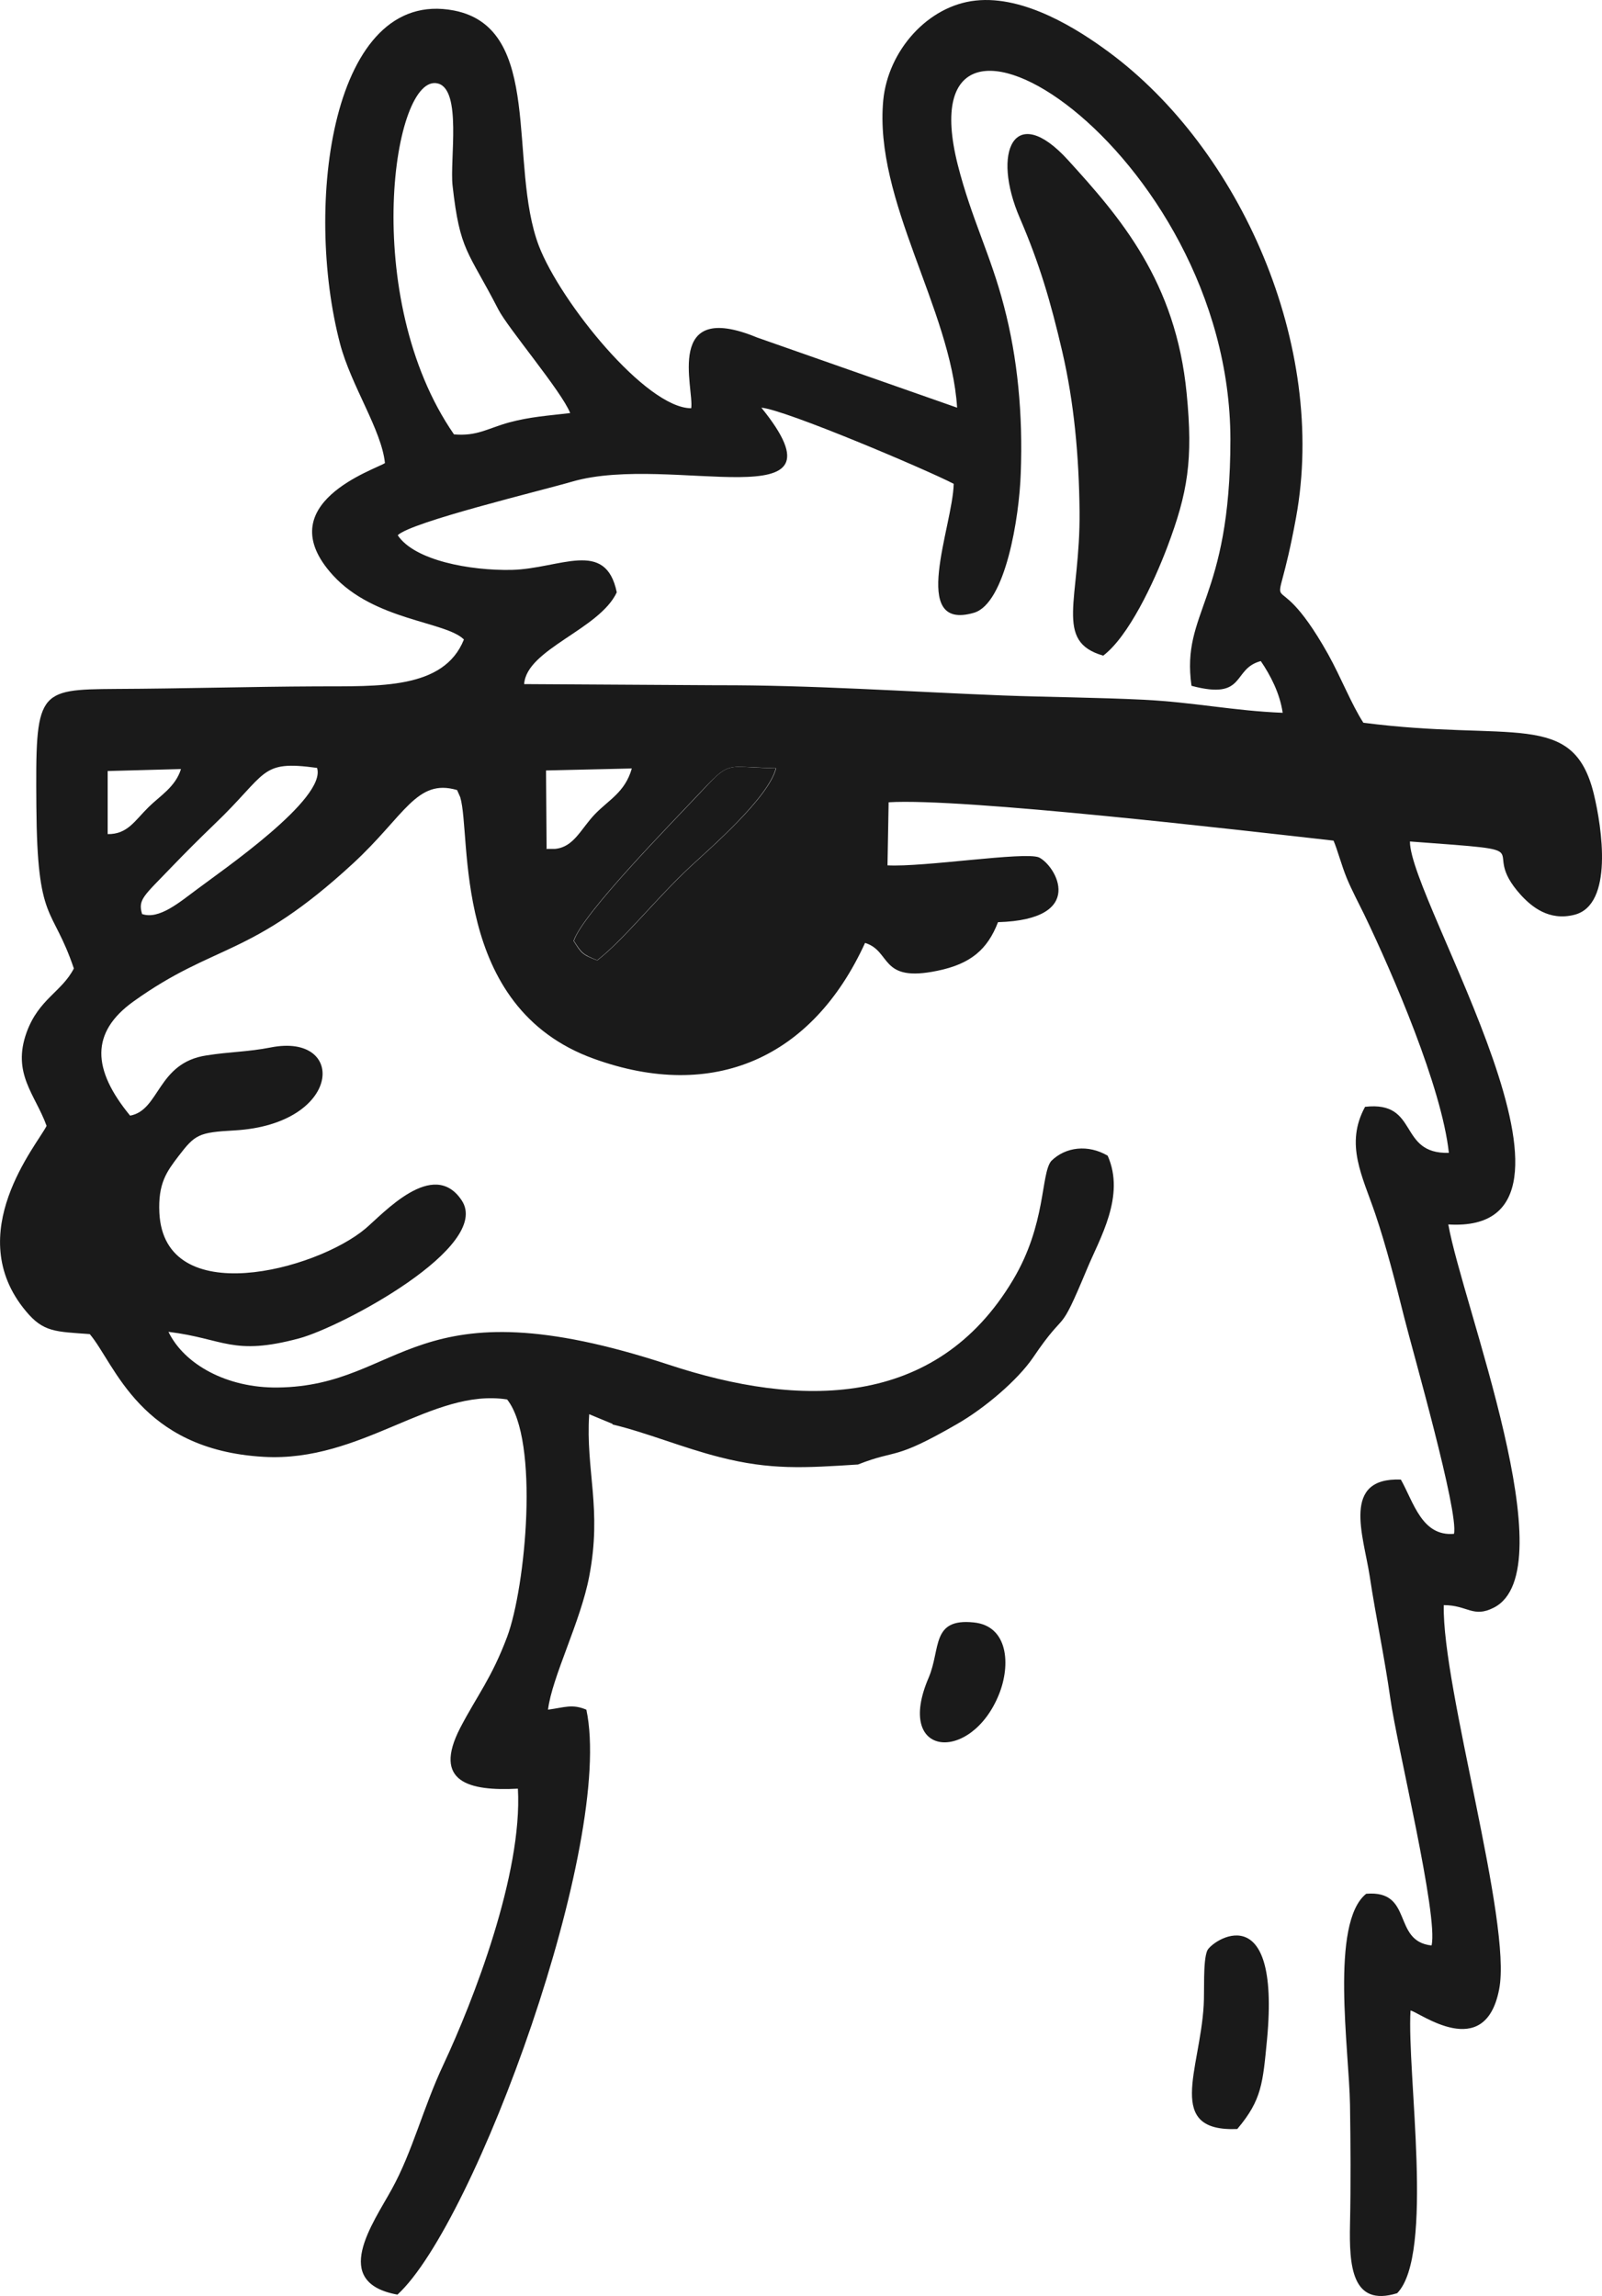 <?xml version="1.0" encoding="UTF-8"?> <svg xmlns="http://www.w3.org/2000/svg" viewBox="0 0 56.39 80.82"><defs><style> .cls-1 { fill: #1a1a1a; fill-rule: evenodd; stroke-width: 0px; } </style></defs><g id="_Слой_1" data-name=" Слой 1"><path class="cls-1" d="m2.59,44.32c-.11-.91,0-1.75.37-2.56.22-.48.13-.43.53-.52.16.83-.03,1.03-.05,1.78-.03,1.02.33,1.38-.84,1.3h-.01Z"></path><path class="cls-1" d="m43.56,74.93c.86-1.02.89-1.61,1.04-3.15.48-5.13-1.97-3.47-2.11-3.11-.15.38-.09,1.43-.12,1.91-.13,2.3-1.37,4.47,1.19,4.36h0Z"></path></g><g id="_Слой_2" data-name="Слой 2"><g><path class="cls-1" d="m37.59,5.63c-1.89-2.07-2.7-.28-1.69,2.05.69,1.6,1.08,2.93,1.49,4.69.42,1.81.59,3.69.61,5.63.03,3.12-.92,4.58.84,5.08h-.01c.89-.67,1.78-2.56,2.26-3.83.72-1.91.91-3.06.68-5.4-.38-3.95-2.35-6.21-4.18-8.22Z"></path><path class="cls-1" d="m56.1,27.94c-.73-2.97-2.87-1.82-8.11-2.5-.42-.65-.78-1.58-1.24-2.41-2.11-3.76-1.94-.39-1.13-4.81,1.11-6.07-1.97-12.97-6.58-16.38-1.08-.8-2.97-2.01-4.7-1.82-1.68.18-3.08,1.76-3.25,3.51-.33,3.53,2.38,7.34,2.6,10.82l-7.04-2.47c-3.29-1.36-2.21,1.81-2.32,2.49-1.59,0-4.6-3.74-5.36-5.71-1.1-2.89.19-7.67-2.99-8.29-4.31-.83-5.29,6.86-4.01,11.73.39,1.48,1.46,3.03,1.58,4.2-.32.22-4.13,1.43-1.83,3.95,1.46,1.6,3.97,1.62,4.61,2.26-.71,1.77-3,1.64-5.19,1.65-2.35.01-4.7.08-7.06.09-2.79.02-2.83.06-2.8,4.13.03,4.18.56,3.46,1.32,5.71-.43.83-1.23,1.07-1.66,2.24-.53,1.46.3,2.19.7,3.3-.32.65-3.01,3.79-.73,6.52.62.75,1.05.72,2.25.81.89,1.05,1.76,4.07,6.12,4.32,3.46.2,5.92-2.43,8.57-2.02,1.14,1.43.66,6.59,0,8.36-.55,1.46-1.05,2.05-1.65,3.2-.99,1.92.33,2.23,2.03,2.14.17,3-1.58,7.49-2.62,9.71-.72,1.53-1.09,3.07-1.82,4.39-.67,1.22-2.17,3.28.2,3.71,2.74-2.51,7.64-15.95,6.65-20.59-.5-.21-.76-.08-1.35,0,.14-1.15,1.15-3.1,1.45-4.69.46-2.39-.13-3.72,0-5.71l.82.34v.02c1.21.29,2.47.82,3.77,1.15,1.79.46,2.99.38,4.87.26,1.42-.56,1.21-.11,3.48-1.42.98-.56,2.14-1.55,2.68-2.34,1.25-1.85.85-.6,1.91-3.14.44-1.06,1.35-2.55.72-3.97-.68-.4-1.48-.32-1.99.19-.37.47-.17,2.22-1.34,4.18-2.72,4.57-7.53,4.5-12.11,2.99-9.06-2.98-9.31.75-13.78.8-1.79.02-3.29-.82-3.84-1.96,1.96.24,2.25.86,4.6.23,1.49-.4,6.81-3.23,5.72-4.86-1-1.5-2.76.47-3.39,1-1.74,1.46-7.08,2.88-7.25-.56-.05-1.04.26-1.45.67-1.99.59-.77.71-.84,1.98-.91,3.79-.22,3.96-3.45,1.27-2.92-.82.16-1.44.15-2.26.28-1.74.26-1.64,1.93-2.69,2.12-1.34-1.63-1.4-2.93.12-4.02,2.89-2.07,4.1-1.51,7.73-4.86,1.82-1.68,2.23-3,3.66-2.58l.11.25c.41,1.36-.35,7.39,4.71,9.21,4.21,1.52,7.69-.03,9.54-4.08.94.29.5,1.41,2.55.98,1.17-.24,1.76-.75,2.13-1.71,3.15-.09,2.04-1.99,1.44-2.28-.51-.21-4.06.35-5.33.28l.04-2.22c2.6-.16,12.45.99,15.66,1.35.14.32.28.87.47,1.33.17.41.42.88.61,1.27,1.01,2.1,2.73,6.08,2.98,8.39-1.81.05-1.03-1.84-2.95-1.62-.72,1.32-.09,2.44.36,3.77.38,1.12.71,2.41,1.02,3.65.31,1.23,1.92,6.84,1.75,7.61-1.13.1-1.42-1.11-1.87-1.91-2.1-.08-1.32,1.96-1.1,3.38.23,1.52.52,2.84.73,4.33.23,1.65,1.7,7.67,1.45,8.69-1.4-.15-.62-1.96-2.3-1.82-1.28,1.02-.6,5.5-.57,7.43.02,1.39.03,2.81,0,4.2-.03,1.44.05,2.93,1.66,2.43,1.32-1.35.34-7.74.47-9.95.29.04,2.62,1.85,3.12-.75.46-2.35-2.01-10.61-1.95-13.52.84,0,1.03.46,1.76.09,2.58-1.31-1.1-10.67-1.6-13.49,6.01.37-1.37-11.4-1.35-13.48,4.98.37,2.3.12,3.91,1.89.37.4.98.92,1.88.69,1.38-.35.97-3.07.68-4.26Zm-52.31,1.42v-2.22l2.58-.07c-.19.63-.76.96-1.14,1.34-.49.48-.74.96-1.44.95Zm3.15,1.94c-.6.44-1.34,1.09-1.95.87h.01c-.15-.51.06-.63,1.02-1.63.54-.56.95-.97,1.51-1.51,1.92-1.83,1.59-2.28,3.63-2,.35,1.08-3.36,3.62-4.22,4.27ZM15.42,2.94c.84.23.41,2.69.51,3.59.26,2.33.54,2.28,1.61,4.36.33.65,2.24,2.9,2.53,3.65-.76.09-1.41.13-2.15.33-.76.21-1.12.49-1.94.42h0c-3.33-4.81-2.14-12.78-.56-12.35Zm3.81,26.93h.01l-.02-2.75,3.01-.07s0,0,0,0h.01c-.24.84-.81,1.1-1.3,1.61-.49.51-.74,1.16-1.4,1.22-.09,0-.2,0-.31,0Zm5.07.64c-1.2,1.12-2.36,2.59-3.27,3.29h-.02c-.53-.2-.55-.26-.82-.68.32-.97,3.43-4.13,4.48-5.25.66-.7.83-.86,1.3-.88.28,0,.67.03,1.35.05-.26,1.04-2.32,2.82-3.02,3.47Zm15.95-5.88c-1.64-.08-3.34-.09-4.94-.15-3.32-.13-6.75-.37-10.08-.36l-6.77-.04h-.01c.08-1.23,2.65-1.92,3.26-3.23-.39-1.9-2-.83-3.7-.79-1.46.03-3.42-.33-4.01-1.22.48-.47,5.02-1.56,6.15-1.89,3.5-1.01,9.94,1.46,6.65-2.6.84.07,5.83,2.19,6.77,2.68-.03,1.49-1.59,5.21.71,4.54,1.11-.32,1.6-3.36,1.65-4.91.08-2.06-.11-4.06-.59-5.88-.47-1.82-1.14-3.06-1.63-4.99-1.97-7.84,9.59-.53,9.6,9.68,0,5.69-1.74,6.04-1.37,8.67,1.95.52,1.41-.6,2.44-.87.34.5.67,1.13.77,1.82-1.74-.07-3.11-.37-4.9-.46Z"></path><path class="cls-1" d="m34.28,57.11c-1.51-.16-1.16.93-1.59,1.94-1.22,2.83,1.49,3.02,2.47.6.43-1.06.32-2.42-.88-2.54Z"></path><path class="cls-1" d="m24.29,30.51c.7-.65,2.76-2.43,3.02-3.47-.66-.01-1.05-.05-1.34-.05-.47.02-.64.18-1.29.88-1.05,1.12-4.17,4.29-4.48,5.25.27.41.29.47.82.68.91-.7,2.07-2.17,3.27-3.29Z"></path></g></g></svg> 